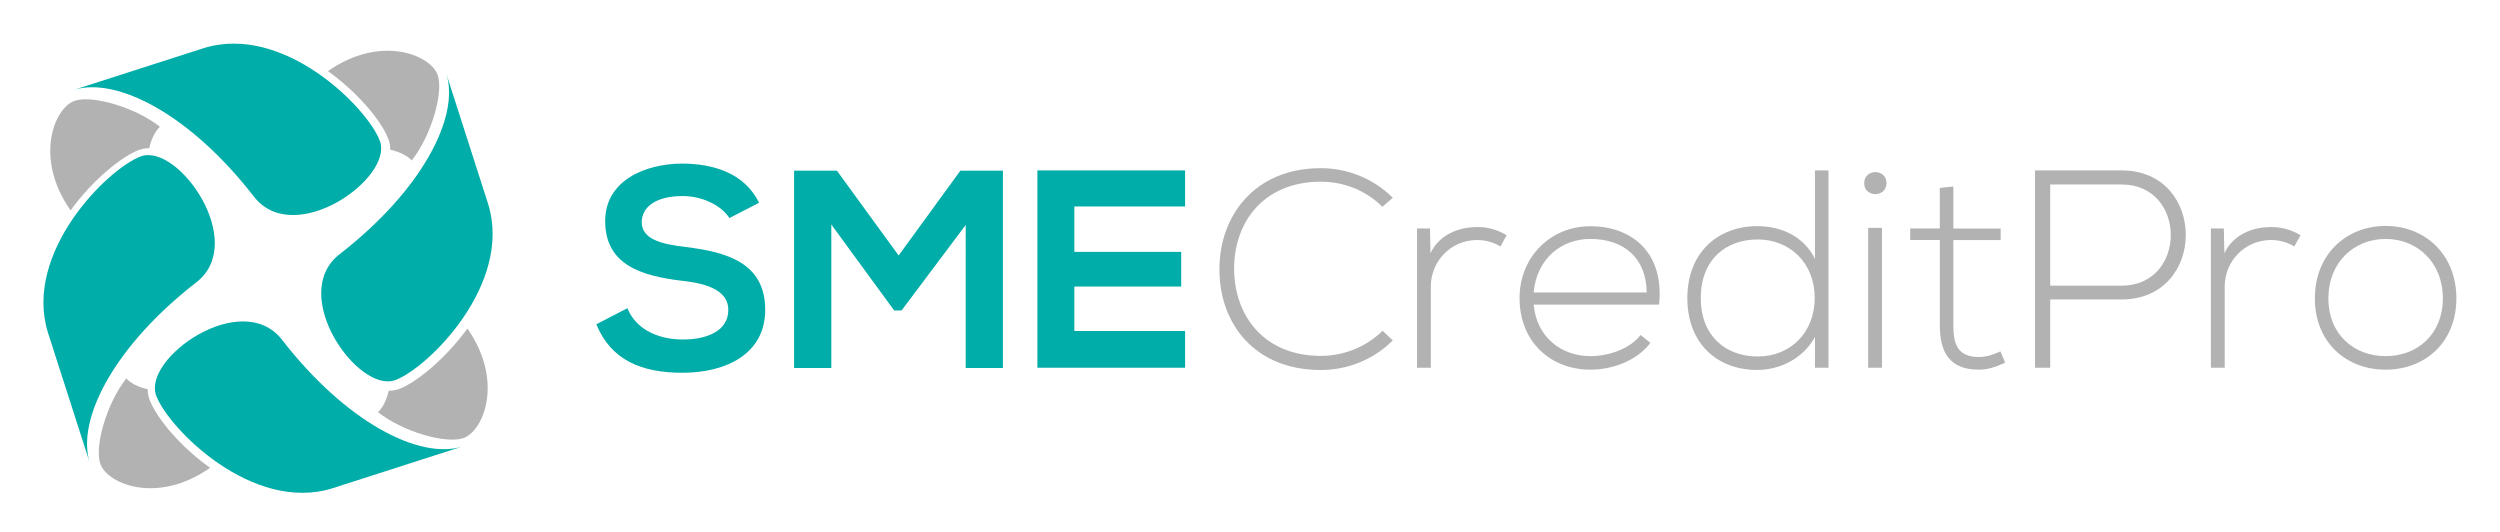 <?xml version="1.0" encoding="iso-8859-1"?>
<!-- Generator: Adobe Illustrator 19.2.0, SVG Export Plug-In . SVG Version: 6.00 Build 0)  -->
<svg version="1.1" id="Layer_1" xmlns="http://www.w3.org/2000/svg" xmlns:xlink="http://www.w3.org/1999/xlink" x="0px" y="0px"
	 viewBox="0 0 37.134 7.899" style="enable-background:new 0 0 37.134 7.899;" xml:space="preserve">
<g id="XMLID_1_">
	<path id="XMLID_663_" style="fill:#00ADA8;" d="M0.712,4.94l0.619,1.926c-0.196-0.642,0.37-1.73,1.586-2.673
		c0.771-0.597-0.274-2.077-0.828-1.869C1.594,2.509,0.344,3.754,0.712,4.94z"/>
	<path id="XMLID_662_" style="fill:#00ADA8;" d="M4.937,7.253l1.926-0.619c-0.642,0.196-1.73-0.37-2.673-1.586
		c-0.597-0.771-2.077,0.274-1.87,0.828C2.506,6.371,3.751,7.622,4.937,7.253z"/>
	<path id="XMLID_661_" style="fill:#00ADA8;" d="M7.25,3.028L6.632,1.102c0.196,0.642-0.37,1.73-1.587,2.673
		c-0.771,0.597,0.274,2.077,0.828,1.87C6.368,5.459,7.619,4.214,7.25,3.028z"/>
	<path id="XMLID_660_" style="fill:#00ADA8;" d="M3.026,0.715L1.099,1.334c0.642-0.196,1.73,0.37,2.673,1.587
		C4.37,3.691,5.849,2.646,5.642,2.092C5.457,1.597,4.211,0.346,3.026,0.715z"/>
	<path id="XMLID_659_" style="fill:#B2B2B2;" d="M2.061,2.229C2.11,2.21,2.162,2.202,2.216,2.202
		c0.032-0.145,0.093-0.257,0.16-0.319C2.004,1.59,1.365,1.409,1.109,1.497C0.808,1.6,0.501,2.344,1.048,3.125
		C1.388,2.658,1.817,2.32,2.061,2.229z"/>
	<path id="XMLID_658_" style="fill:#B2B2B2;" d="M2.433,6.292C2.332,6.161,2.259,6.038,2.221,5.937
		c-0.019-0.05-0.027-0.103-0.027-0.156C2.049,5.75,1.937,5.689,1.876,5.621C1.582,5.994,1.401,6.633,1.49,6.889
		c0.103,0.301,0.848,0.609,1.63,0.06C2.836,6.745,2.597,6.507,2.433,6.292z"/>
	<path id="XMLID_657_" style="fill:#B2B2B2;" d="M6.943,4.88C6.602,5.347,6.174,5.685,5.93,5.777
		C5.881,5.795,5.829,5.804,5.774,5.803c-0.032,0.145-0.093,0.257-0.16,0.319c0.373,0.294,1.012,0.474,1.268,0.386
		C7.182,6.405,7.489,5.662,6.943,4.88z"/>
	<path id="XMLID_656_" style="fill:#B2B2B2;" d="M5.558,1.713c0.101,0.131,0.174,0.254,0.212,0.355
		c0.019,0.05,0.027,0.103,0.027,0.156c0.145,0.032,0.257,0.093,0.319,0.16c0.293-0.373,0.474-1.011,0.386-1.268
		c-0.103-0.301-0.848-0.608-1.63-0.06C5.155,1.261,5.393,1.498,5.558,1.713z"/>
	<g id="XMLID_1329_">
		<path id="XMLID_6771_" style="fill:#00ADA8;" d="M10.834,3.239c-0.101-0.167-0.377-0.327-0.695-0.327
			c-0.41,0-0.607,0.172-0.607,0.389c0,0.255,0.301,0.327,0.653,0.368c0.611,0.075,1.181,0.234,1.181,0.934
			c0,0.653-0.578,0.934-1.231,0.934c-0.599,0-1.059-0.184-1.277-0.72l0.461-0.239c0.13,0.322,0.469,0.465,0.825,0.465
			c0.347,0,0.674-0.121,0.674-0.44c0-0.276-0.289-0.389-0.678-0.431c-0.599-0.071-1.151-0.23-1.151-0.888
			c0-0.603,0.594-0.85,1.135-0.854c0.456,0,0.929,0.13,1.151,0.582L10.834,3.239z"/>
		<path id="XMLID_6767_" style="fill:#00ADA8;" d="M14.346,3.339l-0.955,1.273h-0.109l-0.934-1.277v2.131h-0.553V2.535h0.636
			l0.917,1.26l0.917-1.26h0.632v2.931h-0.553V3.339z"/>
		<path id="XMLID_1330_" style="fill:#00ADA8;" d="M17.603,5.462h-2.194c0-0.975,0-1.955,0-2.931h2.194v0.536h-1.645v0.674h1.587
			v0.515h-1.587v0.661h1.645V5.462z"/>
	</g>
	<g id="XMLID_777_">
		<path id="XMLID_1327_" style="fill:#B2B2B2;" d="M20.688,5.056c-0.293,0.293-0.682,0.44-1.068,0.44
			c-0.988,0-1.503-0.691-1.507-1.482c-0.008-0.783,0.502-1.516,1.507-1.516c0.385,0,0.775,0.147,1.068,0.44l-0.155,0.134
			c-0.251-0.251-0.582-0.373-0.913-0.373c-0.854,0-1.294,0.603-1.289,1.306c0.008,0.687,0.444,1.281,1.289,1.281
			c0.331,0,0.666-0.126,0.917-0.373L20.688,5.056z"/>
		<path id="XMLID_1314_" style="fill:#B2B2B2;" d="M21.24,3.394l0.008,0.368c0.13-0.28,0.423-0.389,0.687-0.389
			c0.155-0.004,0.306,0.038,0.444,0.121l-0.092,0.167c-0.109-0.067-0.23-0.096-0.352-0.096c-0.385,0.004-0.682,0.314-0.682,0.691
			v1.206h-0.205V3.394H21.24z"/>
		<path id="XMLID_1310_" style="fill:#B2B2B2;" d="M22.571,4.428c0-0.62,0.469-1.068,1.051-1.068s1.101,0.356,1.022,1.164h-1.863
			c0.042,0.486,0.414,0.766,0.842,0.766c0.272,0,0.59-0.109,0.745-0.314l0.147,0.117c-0.201,0.264-0.561,0.398-0.892,0.398
			C23.04,5.491,22.571,5.085,22.571,4.428z M24.459,4.344c-0.004-0.511-0.339-0.795-0.837-0.795c-0.427,0-0.795,0.289-0.842,0.795
			H24.459z"/>
		<path id="XMLID_1296_" style="fill:#B2B2B2;" d="M27.16,2.531v2.931h-0.201V5.005c-0.172,0.314-0.511,0.49-0.862,0.49
			c-0.578,0-1.034-0.381-1.034-1.068c0-0.682,0.461-1.068,1.038-1.068c0.356,0,0.691,0.151,0.858,0.486V2.531H27.16z M25.263,4.428
			c0,0.574,0.381,0.867,0.846,0.867c0.486,0,0.846-0.356,0.846-0.871c0-0.515-0.368-0.867-0.846-0.867
			C25.644,3.557,25.263,3.846,25.263,4.428z"/>
		<path id="XMLID_1293_" style="fill:#B2B2B2;" d="M28.021,2.72c0,0.218-0.331,0.218-0.331,0C27.691,2.502,28.021,2.502,28.021,2.72
			z M27.749,3.385v2.077h0.205V3.385H27.749z"/>
		<path id="XMLID_1172_" style="fill:#B2B2B2;" d="M29.014,2.77v0.624h0.703v0.172h-0.703v1.26c0,0.281,0.059,0.477,0.381,0.477
			c0.101,0,0.214-0.033,0.318-0.084l0.071,0.167c-0.13,0.063-0.26,0.105-0.389,0.105c-0.44,0-0.582-0.26-0.582-0.666v-1.26h-0.44
			V3.394h0.44V2.791L29.014,2.77z"/>
		<path id="XMLID_787_" style="fill:#B2B2B2;" d="M30.453,4.449v1.013h-0.226V2.531c0.427,0,0.858,0,1.285,0
			c1.273,0,1.273,1.917,0,1.917H30.453z M30.453,2.74v1.503h1.059c0.976,0,0.976-1.503,0-1.503H30.453z"/>
		<path id="XMLID_785_" style="fill:#B2B2B2;" d="M33.032,3.394l0.008,0.368c0.13-0.28,0.423-0.389,0.687-0.389
			c0.155-0.004,0.306,0.038,0.444,0.121l-0.092,0.167c-0.109-0.067-0.23-0.096-0.352-0.096c-0.385,0.004-0.682,0.314-0.682,0.691
			v1.206h-0.205V3.394H33.032z"/>
		<path id="XMLID_778_" style="fill:#B2B2B2;" d="M34.384,4.432c0-0.657,0.469-1.076,1.051-1.076s1.051,0.419,1.051,1.076
			c0,0.657-0.469,1.059-1.051,1.059S34.384,5.089,34.384,4.432z M36.285,4.432c0-0.536-0.381-0.883-0.85-0.883
			s-0.85,0.347-0.85,0.883s0.381,0.858,0.85,0.858S36.285,4.968,36.285,4.432z"/>
	</g>
</g>
<g>
</g>
<g>
</g>
<g>
</g>
<g>
</g>
<g>
</g>
<g>
</g>
</svg>
